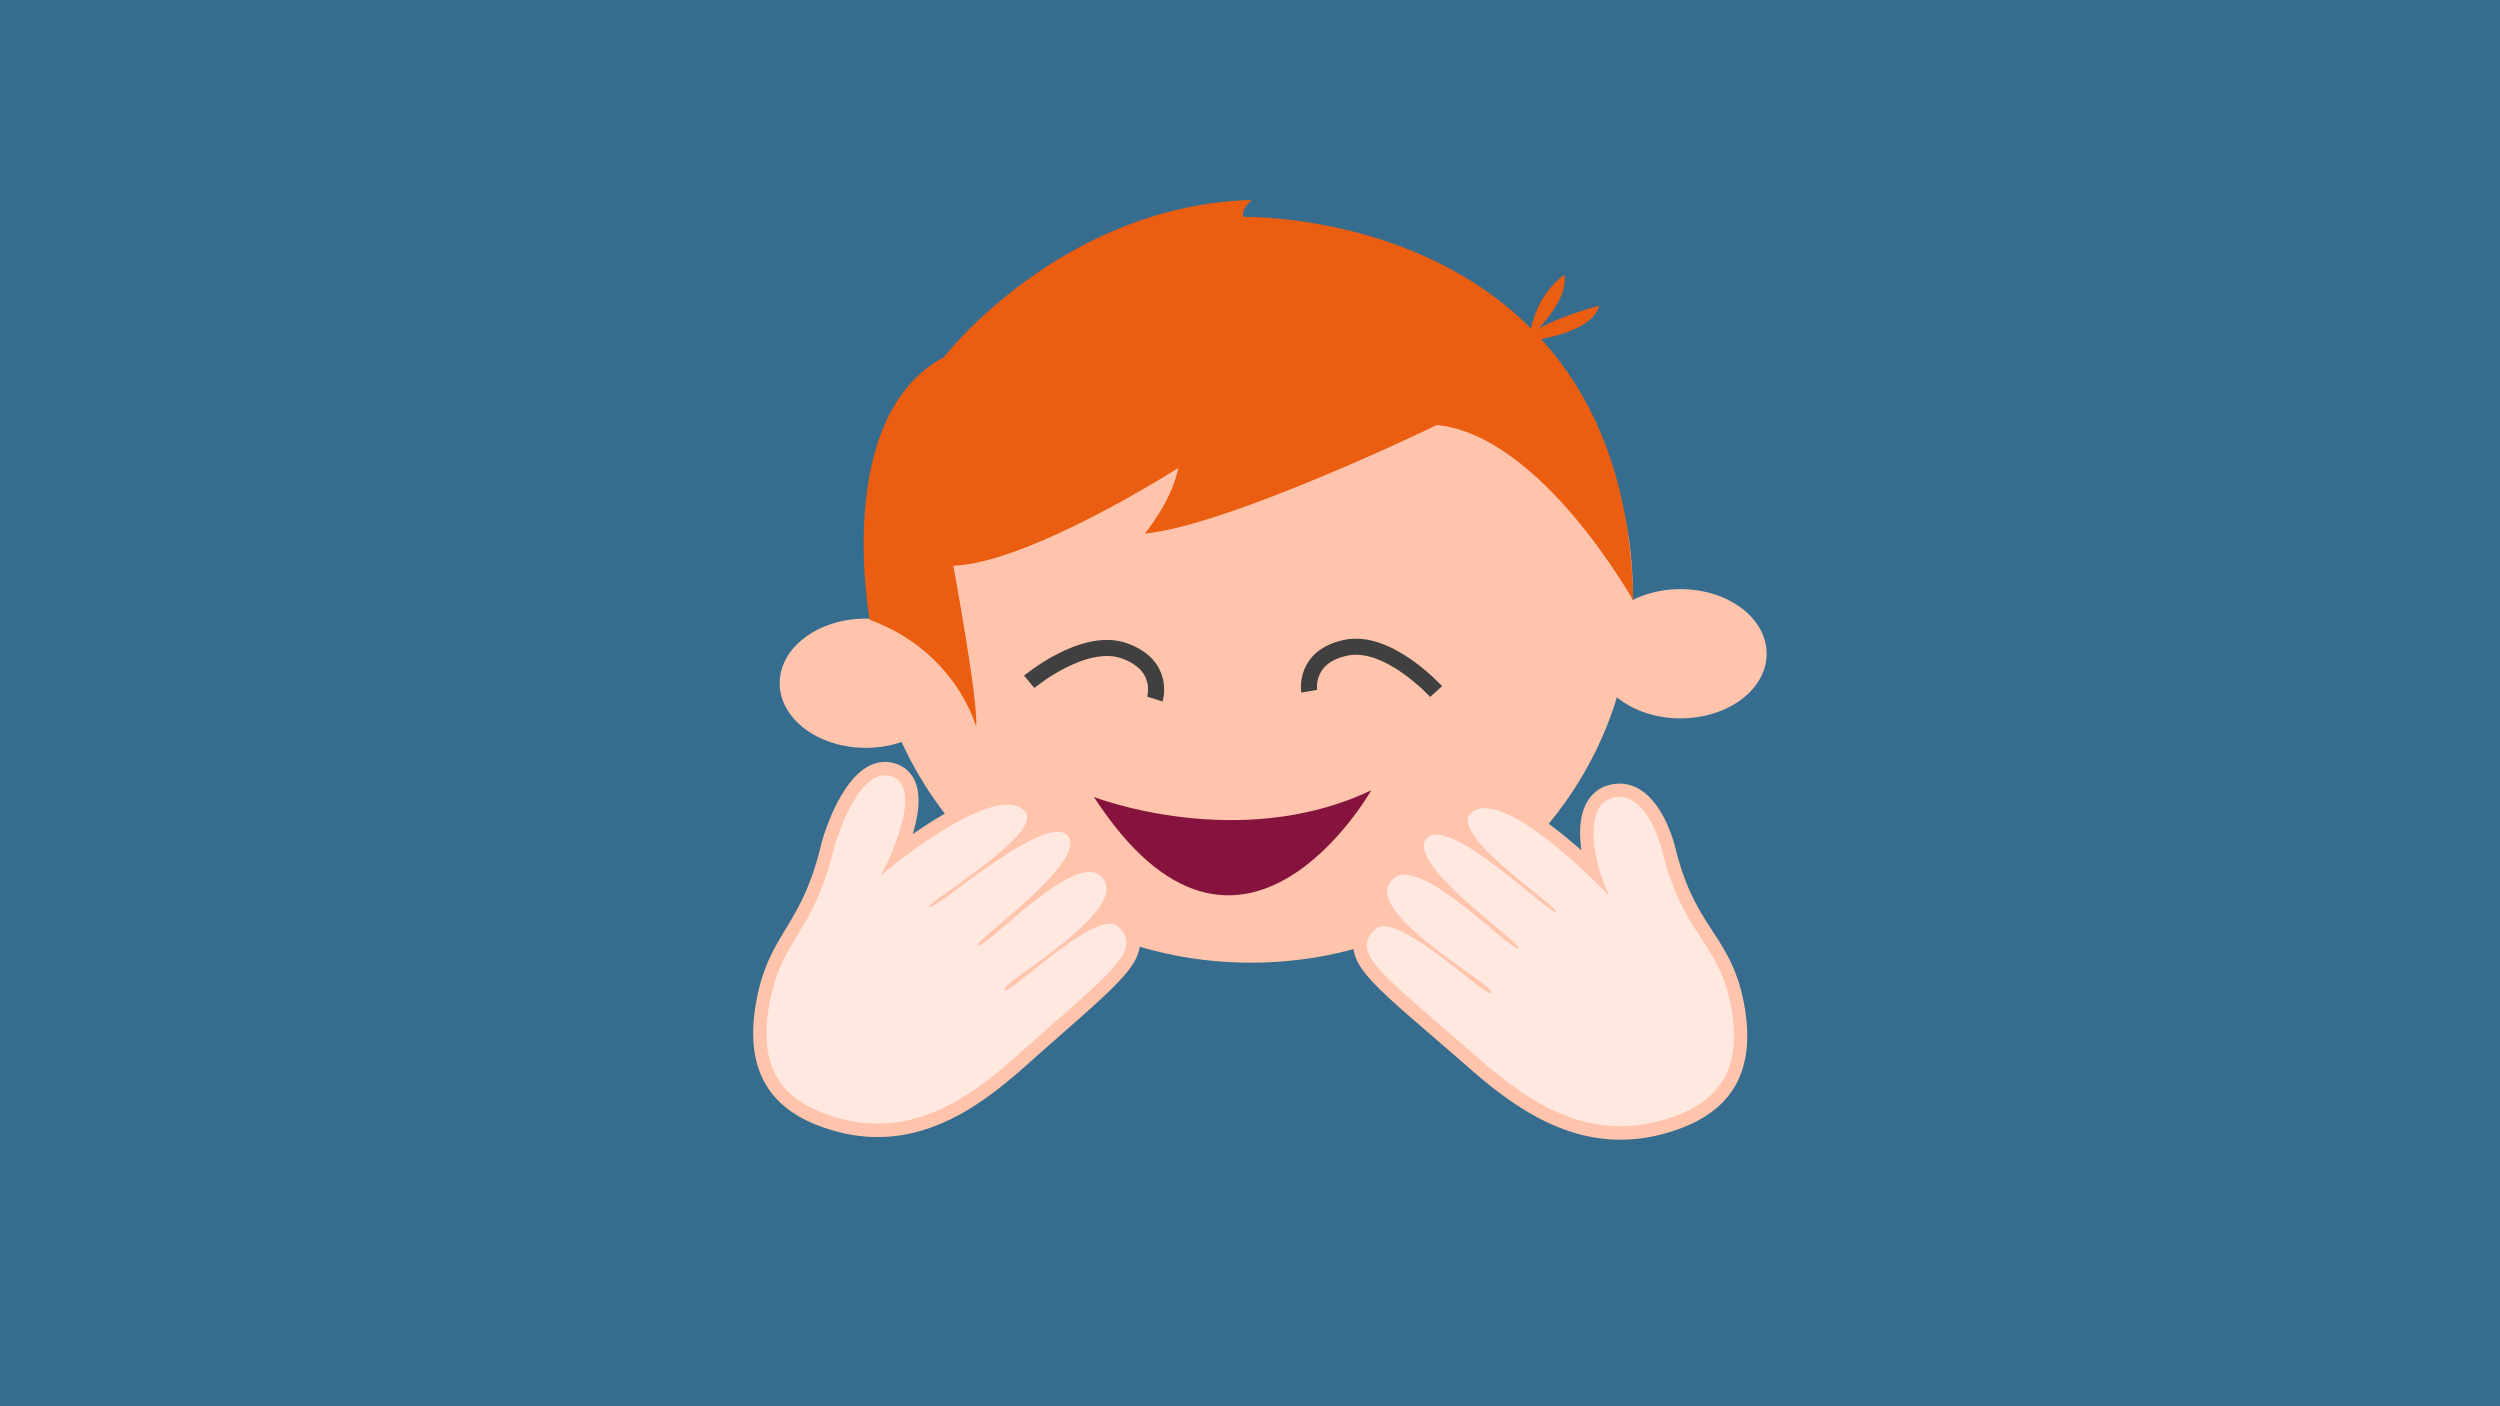 <svg height="900" viewBox="0 0 1600 900" width="1600" xmlns="http://www.w3.org/2000/svg"><path d="m0 0v900h1600v-900z" fill="#366d8f"/><g fill="#ffc4ab"><path d="m556.12 378.58c0 131.19 109.41 237.54 244.39 237.54s244.41-106.35 244.41-237.54-109.48-237.58-244.46-237.58-244.34 106.39-244.34 237.58z"/><path d="m1020.4 418.39c0 22.84 24.67 41.35 55.13 41.35s55.12-18.51 55.12-41.35-24.68-41.34-55.12-41.34-55.13 18.5-55.13 41.34z"/><path d="m499 437.26c0 22.84 24.67 41.34 55.13 41.34s55.12-18.5 55.12-41.34-24.68-41.35-55.15-41.35-55.1 18.51-55.1 41.35z"/></g><path d="m700.11 510.07s92.62 36 177.52-4.29c0 0-84 148.35-177.52 4.29z" fill="#86133d"/><path d="m1037.16 725.09c-37.7 0-68.41-22.39-93.48-44.29-8.33-7.28-15.9-13.81-22.72-19.7-35.52-30.64-50.21-43.32-50.5-55.67-.11-4.9 2.07-9.31 6.87-13.86a11.46 11.46 0 0 1 8.19-3 24.53 24.53 0 0 1 7.5 1.36c-5.65-6.47-9.18-12.7-9.51-18.55a14.86 14.86 0 0 1 5.19-12.17 14.55 14.55 0 0 1 10.18-3.68c5.3 0 11.49 2.22 18 5.73-5.73-6.89-9.38-13.2-9.86-18.67a11.62 11.62 0 0 1 2.59-8.69 12.27 12.27 0 0 1 9.61-4c5.65 0 12.68 2.79 20.61 7.38-2.79-4.06-4.47-7.84-4.69-11.26a10.48 10.48 0 0 1 2.89-8.16 16.47 16.47 0 0 1 12.36-4.86c19.56 0 50.49 26.28 68.71 43.56-3.45-12.55-5.43-27.82-1-38.4a18.9 18.9 0 0 1 12.9-11.62 20.88 20.88 0 0 1 5.39-.71c22 0 31.06 35.76 31.44 37.29 6.8 27.81 15.79 41.65 24.48 55 8 12.35 15.59 24 19.51 44.65 8.31 43.82-8.13 69.11-51.73 79.58a97.92 97.92 0 0 1 -23 2.76z" fill="#ffe8e0"/><path d="m1036.41 510.07c18.92 0 27.27 34 27.27 34 13.43 54.88 36.12 58.2 44 99.46 6.56 34.59-.92 63.18-48.52 74.61a93.72 93.72 0 0 1 -22 2.65c-37.31 0-67.46-23-90.65-43.24-63.51-55.44-82.51-67.42-66.22-82.89a7.3 7.3 0 0 1 5.24-1.83c18.47 0 63.1 42.75 68.34 42.75a.51.51 0 0 0 .42-.18c3.31-5.06-85.7-52.24-62.71-73a10.48 10.48 0 0 1 7.31-2.57c22 0 66.41 47 72.47 47a.68.68 0 0 0 .48-.16c2.69-2.51-72.48-53.88-58.9-70a8 8 0 0 1 6.33-2.5c20.93 0 71.14 49.47 76.37 49.47a.56.56 0 0 0 .31-.09c2.74-2.43-68.36-48.6-54.78-62.75a12.31 12.31 0 0 1 9.22-3.55c26.44 0 79.89 56.43 79.89 56.43-7.32-12.57-20.14-57.31 1.83-63a16.57 16.57 0 0 1 4.31-.57m0-8.57a25.25 25.25 0 0 0 -6.47.84c-7.3 1.9-12.77 6.78-15.82 14.12-3.29 7.91-3.41 18-2 27.76-18.83-16.71-44-35.56-61.74-35.56a20.83 20.83 0 0 0 -15.39 6.14 14.68 14.68 0 0 0 -4.13 11.47c.05.63.12 1.27.23 1.9a33 33 0 0 0 -11.87-2.59 16.44 16.44 0 0 0 -12.67 5.38l-.09.1-.09.11a15.77 15.77 0 0 0 -3.59 11.79 25.79 25.79 0 0 0 2.77 9.09 29.51 29.51 0 0 0 -6.68-.83 19.37 19.37 0 0 0 -19.67 19.06v1.33a28.24 28.24 0 0 0 4.34 12.76 15.22 15.22 0 0 0 -9.18 4.08c-5.67 5.37-8.36 11-8.22 17.07.34 14.25 15.45 27.3 52 58.8 6.82 5.89 14.39 12.42 22.72 19.7 25.67 22.42 57.18 45.35 96.29 45.35a102.12 102.12 0 0 0 24-2.88c45.68-11 63.65-38.63 54.94-84.53-4.07-21.49-11.87-33.49-20.12-46.2-8.5-13.08-17.28-26.61-23.92-53.72-1-4.16-10.67-40.55-35.6-40.55z" fill="#ffc4ab"/><path d="m561.67 723.38a94.14 94.14 0 0 1 -22.55-2.77c-42.77-10.48-58.91-35.76-50.76-79.55 3.84-20.64 10.86-32.3 18.28-44.65 8.06-13.39 16.39-27.24 23.06-55 1.45-5.2 14.45-49.47 36.73-49.47a17.57 17.57 0 0 1 4.44.58 15.8 15.8 0 0 1 10.92 9.5c4.81 11.46-.91 30.07-6.53 43.63 18.29-13.77 49.64-34.93 69.44-34.93 6 0 10.74 1.83 14.19 5.42a10 10 0 0 1 2.68 8c-.31 3.15-2 6.6-4.75 10.29 7.76-3.95 14.58-6.32 20-6.32 4.18 0 7.48 1.35 9.82 4 5.66 6.87 1.88 16.38-7.11 27.41 6.41-3.5 12.48-5.71 17.67-5.71a14.29 14.29 0 0 1 10.08 3.71 15 15 0 0 1 5.08 12.16c-.33 5.84-3.78 12-9.31 18.5a23.05 23.05 0 0 1 7.25-1.33 11.18 11.18 0 0 1 8.12 3c4.71 4.56 6.85 9 6.73 13.85-.29 12.31-14.69 25-49.49 55.62-6.7 5.89-14.12 12.42-22.3 19.71-24.58 21.91-54.71 44.32-91.73 44.32z" fill="#ffe8e0"/><path d="m566.43 496.19a12.62 12.62 0 0 1 3.34.45c21.55 5.72.9 51.17-6.28 63.74 0 0 53.73-45.4 81.21-45.4 4.53 0 8.34 1.23 11.09 4.1 13.31 14.15-63.73 58.88-61 61.31a.44.44 0 0 0 .32.1c5.43 0 59.93-48.1 81.79-48.1a8.37 8.37 0 0 1 6.59 2.55c13.32 16.15-60.37 67.52-57.74 70a.71.71 0 0 0 .47.16c5.95 0 49.45-47 71.06-47a10.08 10.08 0 0 1 7.16 2.58c22.55 20.79-64.73 68-61.49 73a.43.43 0 0 0 .41.19c5.15 0 48.9-42.74 67-42.74a7.05 7.05 0 0 1 5.14 1.87c16 15.46-2.69 27.44-64.93 82.89-22.72 20.25-52.29 43.23-88.88 43.23a90.06 90.06 0 0 1 -21.57-2.62c-46.68-11.44-54-40-47.58-74.61 7.68-41.26 28.13-44.58 41.3-99.47 0 0 12.89-46.17 32.56-46.18m0-8.57c-24.92 0-38.38 43.69-40.82 52.45v.3c-6.52 27.16-14.67 40.72-22.56 53.83-7.68 12.69-14.9 24.67-18.9 46.07-8.53 45.88 9.12 73.52 54 84.51a99 99 0 0 0 23.56 2.88c38.45 0 69.4-22.95 94.58-45.4 8.17-7.28 15.59-13.8 22.27-19.69 35.81-31.5 50.63-44.55 51-58.74.14-6.09-2.49-11.66-8-17a15.12 15.12 0 0 0 -9-4.13 28.32 28.32 0 0 0 4.28-12.75 19.1 19.1 0 0 0 -6.46-15.56 18.7 18.7 0 0 0 -13-4.84 27.42 27.42 0 0 0 -6.37.78c3.87-7.84 4.12-14.85-.8-20.81l-.09-.11-.09-.1c-2.19-2.5-6.23-5.46-13-5.46a35.36 35.36 0 0 0 -11.37 2.1 11.23 11.23 0 0 0 .2-1.4 14.25 14.25 0 0 0 -3.8-11.35c-3-3.13-8.38-6.8-17.33-6.8-17.32 0-41.93 14.43-60.6 27.45 3.55-11.69 5.48-24.36 1.65-33.52a20 20 0 0 0 -13.78-12 21.61 21.61 0 0 0 -5.54-.73z" fill="#ffc4ab"/><path d="m837.89 442.41s-3.77-22.12 23.43-27.86 57.79 28.05 57.79 28.05m-180 4.82s6.79-21.4-19.35-30.84-61.07 19.79-61.07 19.79" fill="none" stroke="#404040" stroke-miterlimit="10" stroke-width="10.29"/><path d="m1045.3 384.44s-58.75-105.62-125.64-112.44c0 0-132.92 64.31-186.94 69.46 0 0 17.15-20.58 21.44-42 0 0-95.19 60.89-144.06 62.6 0 0 16.29 87.47 14.58 102.91 0 0-12.68-48-68.07-68.29 0 0-24-129.81 47.48-168.11 0 0 74.89-97.19 197.23-100.62 0 0-6.86 5.14-5.71 10.86 0 0 245.18-6 249.69 245.69z" fill="#eb5d10"/><path d="m973.69 218.79s44.59-3.43 49.74-23.16c0 0-39.43 10.3-49.74 23.16z" fill="#eb5d10"/><path d="m978.84 216.22s25.72-23.16 22.29-40.31c0 0-18.86 12-22.29 40.31z" fill="#eb5d10"/></svg>